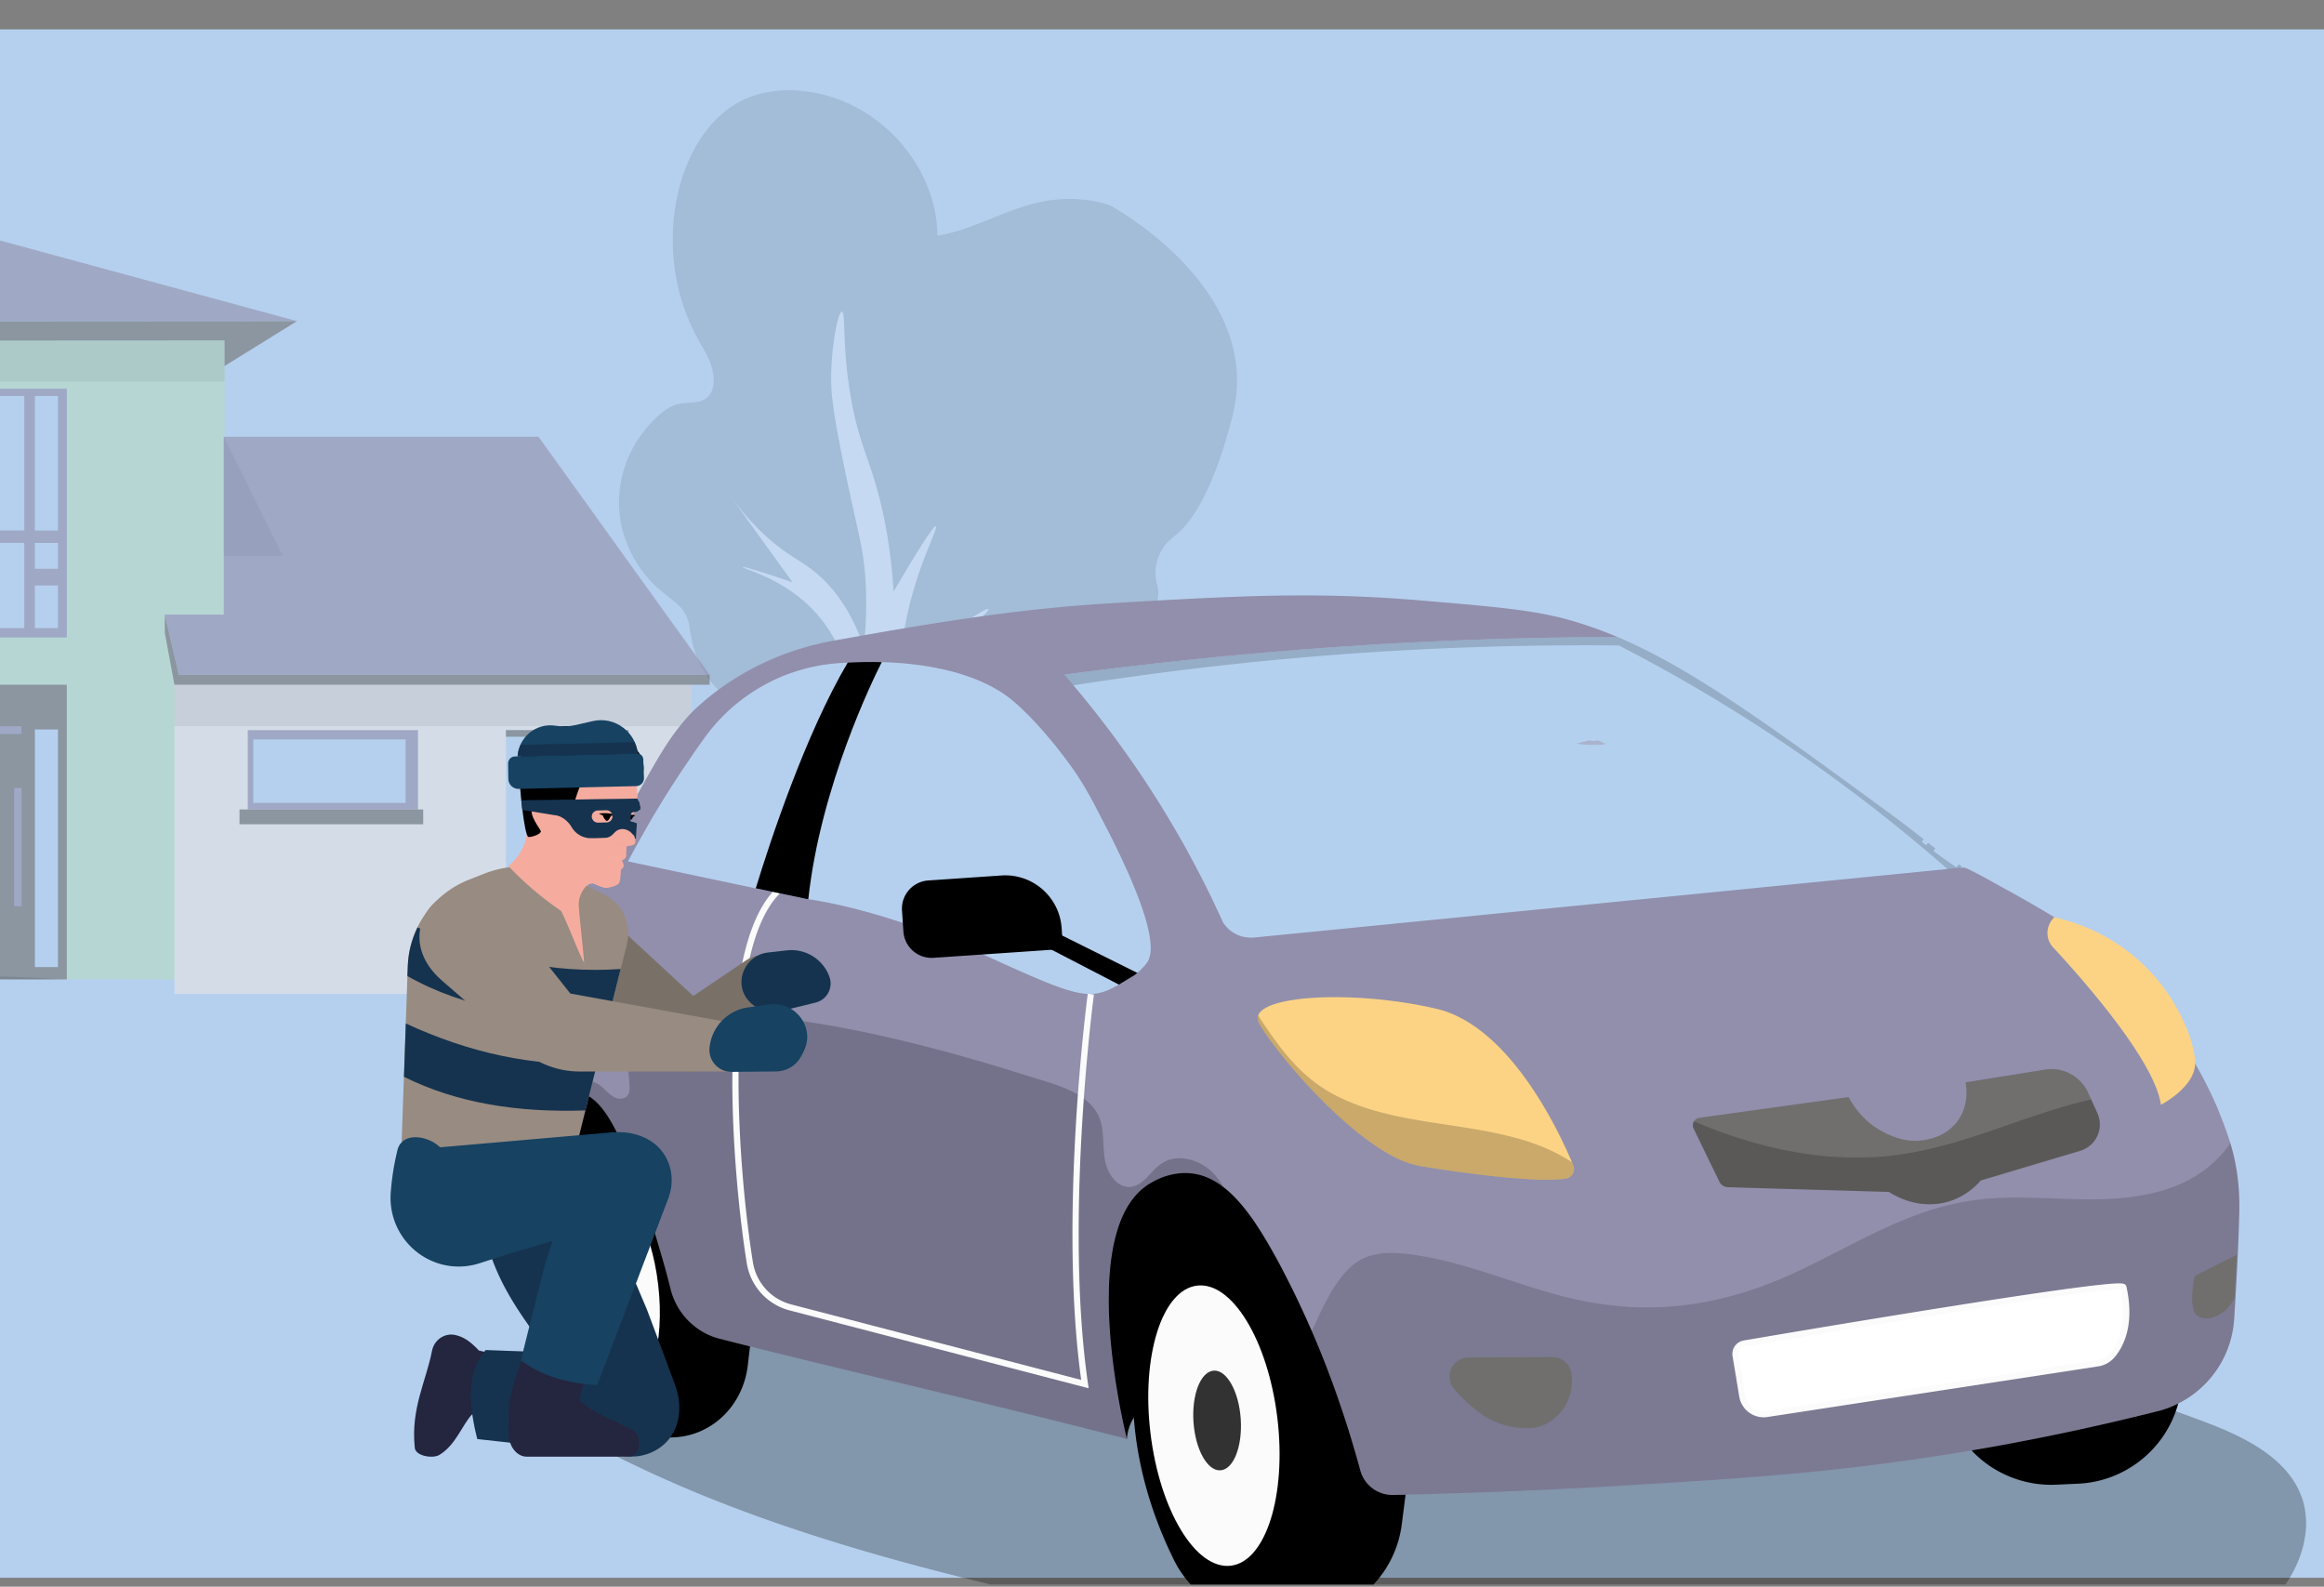 <svg width="375" height="256" viewBox="0 0 375 256" fill="none" xmlns="http://www.w3.org/2000/svg"><rect x="0" y="0" width="375" height="256" fill="#808080" stroke="none"/><g clip-path="url(#a)"><path d="M375 4.74H0v249.82h375V4.74Z" fill="#B5D0EE"/><path d="M198.93 66.9c-3.27 13.08-7.14 17.89-9.5 19.66-2.33 1.76-3.47 4.67-2.78 7.5.03.13.06.26.1.41 1.46 5.56-7.73 12.44-7.73 12.44-1.39 2.14-3.12 3.94-5.39 5.32-4.53 2.76-10.23 2.93-15.44 2.38-5.71-.6-11.29-1.9-16.63-3.87-.03.16-.11.31-.25.45-.99 1.02-2.1 1.91-3.34 2.67-5.07 3.09-11.78 3.56-17.2.97-2.62-1.25-4.85-3.17-6.51-5.44-1.78-2.45-2.57-5.12-2.96-8.02-.22-1.7-.87-2.93-2.22-4.09-1.21-1.04-2.53-1.93-3.65-3.07a19.426 19.426 0 0 1-4.68-7.65c-1.9-5.82-.62-12.31 3.29-17.16.97-1.21 2.08-2.37 3.38-3.27.69-.48 1.46-.85 2.32-1.01.89-.16 1.81-.11 2.69-.25 3.57-.57 2.99-4.79 1.9-7.03-.74-1.53-1.67-2.96-2.41-4.48-.7-1.44-1.29-2.92-1.78-4.43a33.304 33.304 0 0 1-1.58-9.74c-.08-6.11 1.44-12.75 5.2-17.84 1.81-2.44 4.16-4.48 7.11-5.64 3.12-1.22 6.57-1.39 9.88-.87 11.64 1.82 20.41 12.32 20.52 23.18 5.64-.92 10.57-4.02 16.1-5.31 3.83-.9 7.99-.83 11.7.4 0 0 24.96 13.32 19.84 33.79h.02Z" fill="#000" style="mix-blend-mode:multiply" opacity=".1"/><path d="M145.18 107.86c.23-3.41.84-8.29 2.62-13.93 1.62-5.13 3.56-8.88 3.22-9.03-.25-.12-1.66 1.73-6.84 10.54a80.05 80.05 0 0 0-1.61-12.23c-1.85-8.77-3.78-10.69-5.23-18.82-1.49-8.33-.84-14.09-1.48-14.11-.59-.03-1.59 4.78-1.73 9.79-.09 3.21.18 5.99 2.21 15.81 2.2 10.62 2.84 12.05 3.22 16.56.42 4.98.12 9.11-.2 11.86-2.41-6.95-5.91-10.61-8.72-12.68-2.04-1.5-3.85-2.26-6.8-4.9-4.01-3.57-6.14-7.04-6.17-7.02-.03.02 1.87 2.71 10.22 14.25-6.42-2.17-7.99-2.57-8.05-2.45-.1.23 5.54 1.54 10.26 5.83 4.47 4.07 5.99 8.86 6.44 10.35 1.53 5.07.82 9.19 0 13.93-.85 4.95-1.87 6.43-3.71 12.74-.98 3.37-2.26 8.35-3.25 14.62-.23.54.07 1.33.89 1.4l9.36.81c1.46.13 3.03.43 4.5.38 1.01-.03 1.68-.75 1.67-1.68 0-1.07-.78-2.04-1.24-2.98-.6-1.23-1.08-2.51-1.45-3.82-.39-1.35-.66-2.73-.8-4.11-.2-1.88-.12-3.3-.09-3.83.43-8.45-1.18-12.92 1.37-18.42.56-1.22 1.72-2.66 4.04-5.55 6.72-8.35 11.98-12.54 11.65-12.9-.23-.25-3.1 1.43-14.28 9.6l-.02-.01Z" fill="#C5D9F2"/><g opacity=".6"><path d="M47.93 51.81 0 51.84V38.8l47.93 13.01Z" fill="#918FAC"/><path d="m47.93 51.81-11.69 7.24-3.16 1.96L0 60.42v-8.58l47.93-.03Z" fill="#706F6E"/><path d="M36.24 54.92v44.45h-9.53l2.24 8.22v50.43h-.8l-17.37-.06H8.93s-.02-.01-.03 0l-8.9-.03V54.94l36.24-.02Z" fill="#B7DBC2"/><path d="M36.24 54.93H0v6.62h36.24v-6.62Z" fill="#000" style="mix-blend-mode:multiply" opacity=".1"/><path d="M10.78 62.72H0v40.13h10.78V62.72Z" fill="#918FAC"/><path d="M3.92 63.89H0v21.69h3.92V63.89Zm0 23.7H0v13.75h3.92V87.59Zm5.43.01H5.63v4.16h3.72V87.6Zm0 6.87H5.63v6.87h3.72v-6.87Zm0-30.58H5.63v21.7h3.72v-21.7Z" fill="#B5D0EE"/><path d="M10.78 110.48H0v47.54h10.78v-47.54Z" fill="#706F6E"/><path d="M9.35 117.69H5.63v38.34h3.72v-38.34Z" fill="#B5D0EE"/><path d="M3.48 127.13H2.29v19.1h1.19v-19.1Zm-.01-9.96H0v1.26h3.47v-1.26Z" fill="#918FAC"/><path d="M111.57 108.88H28.15v51.48h83.42v-51.48Z" fill="#E9E6E3"/><path d="M111.57 108.88H28.15v8.29h83.42v-8.29Z" fill="#000" style="mix-blend-mode:multiply" opacity=".1"/><path d="M36.11 70.47v28.69h-9.52l2.24 9.72h85.68L86.9 70.47H36.11Z" fill="#918FAC"/><path d="M36.11 89.68h9.52l-9.52-19.21v19.21Z" fill="#000" style="mix-blend-mode:multiply" opacity=".1"/><path d="M67.45 117.8H39.98v12.8h27.47v-12.8Z" fill="#918FAC"/><path d="M65.44 119.3H40.87v10.24h24.57V119.3Z" fill="#B5D0EE"/><path d="M68.29 130.6H38.65v2.39h29.64v-2.39Z" fill="#706F6E"/><path d="M101.42 117.8H81.64v42.55h19.78V117.8Z" fill="#B5D0EE"/><path d="M81.64 118.87h17.17v38.94H81.64v2.54h19.78V117.8H81.64v1.07ZM26.59 99.16v2.95l1.56 8.37h86.36v-1.6H28.85l-2.26-9.72Z" fill="#706F6E"/></g><path d="M9.64 158.02H0v-.47c2.82.06 5.8.18 8.81.4h.05s.03 0 .04.01c.01-.01.02 0 .03 0 .24.02.46.04.71.06Zm360.64 95.07c-.45.9-.95 1.75-1.51 2.55H159.83c-16.19-3.91-32.26-8.5-47.68-14.89-4.25-1.77-8.45-3.68-12.57-5.73H84.99c-1.19 0-2.22-.92-2.68-2.26l-5.29-.58c-.33-1.29-.62-2.65-.81-4.02-1.63 1.67-2.61 4.95-5.34 6.59-1.03.62-3.95.18-3.95-1.28-.62-6.27 1.81-10.54 2.79-15.51.32-1.74 2-2.94 3.73-2.57 1.37.3 2.43 1.03 3.78 2.45v.05h.01l.9.21c.08-.1.16-.19.24-.28 2.37.09 4.36.16 6.04.22l1.01-4.04c-2.36-3.32-4.54-6.81-6-10.84-.69.22-1.35.43-1.97.63-4.93 1.61-9.88-.43-12.5-4.26 4.31.5 8.91 1 13.77 1.49 1.89.19 3.82.38 5.78.58h.01c1.34.12 2.69.26 4.06.39h.01c.32.02.61.05.92.08.61.06 1.23.12 1.84.17 1.94.19 3.91.36 5.91.54 1.21.12 2.41.22 3.64.33h.01l.01.01c.01 0 .01-.01.01-.01l2.32.21h.02c.24.02.5.05.75.07h.01c.51.04 1.03.09 1.56.13h.01c.47.04.96.09 1.44.12 3.74.33 7.59.65 11.53.97.11.01.22.01.33.03.78.05 1.56.12 2.35.18h.01c16.14 1.3 33.75 2.58 52.5 3.86 1.7.11 3.41.23 5.14.34h.06a755 755 0 0 0 5.2.35c1.72.11 3.46.23 5.21.35 3.22.2 6.46.42 9.74.62 3.58.23 7.21.46 10.86.69l3.34.21c1.9.11 3.8.23 5.72.35 11.55.71 23.38 1.41 35.43 2.11h.01c11.12.65 22.41 1.28 33.83 1.91h.01c7.3.41 14.66.8 22.05 1.2h.01l6.78.36c7.91.43 15.87.85 23.85 1.26h.01c3.86.2 7.71.41 11.59.61 2.02.1 4.05.2 6.07.31a16.348 16.348 0 0 1-7.19 7.08c-.11.44-.25.86-.4 1.28.53.17 1.06.37 1.58.56 3.87 1.4 7.78 2.83 11.31 4.99 3.05 1.87 5.87 4.4 7.24 7.79 1.59 3.92.91 8.32-.93 12.04h.01Z" fill="#000" style="mix-blend-mode:multiply" opacity=".1"/><path d="M371.21 241.05c-1.37-3.39-4.19-5.92-7.24-7.79-3.53-2.16-7.44-3.59-11.31-4.99-.52-.19-1.05-.39-1.58-.56-.46-.17-.92-.35-1.38-.5-3.81-1.36-7.63-2.65-11.48-3.87-2.39-.77-4.78-1.52-7.19-2.24h-.01c-4.6-1.39-9.22-2.69-13.87-3.93-2.37-.63-4.76-1.24-7.14-1.84l-1.62-.4c-2.17-.54-4.35-1.06-6.53-1.57h-.02c-7.1-1.66-14.23-3.17-21.39-4.57-5.22-1.02-10.47-1.98-15.71-2.89-5.62-.96-11.24-1.88-16.88-2.74-15.16-2.34-30.39-4.48-45.65-6.3-5.73-.68-11.46-1.32-17.2-1.9-1.02-.11-2.04-.21-3.08-.31l-2.98-.3c-1.78-.18-3.56-.35-5.34-.5-6.92-.61-13.85-1.03-20.75-.87-8.99.21-17.81 1.88-25.77 6.17a53.9 53.9 0 0 0-6.19 3.93c-.68.5-1.35 1.02-2 1.56a36.208 36.208 0 0 0-2 1.72 51.642 51.642 0 0 0-6.08 6.47 49.668 49.668 0 0 0-3.8 5.45 51.724 51.724 0 0 0-3.8 7.59c0 .03.01.05 0 .06-.61 1.5-1.14 3-1.59 4.56-.08.25-.14.48-.21.72-.32 1.19-.6 2.37-.83 3.57v.03c-.02.07-.03.14-.05.21v.05s0 .07.02.09c-.1-.05-.19-.09-.29-.14-.24-.11-.47-.23-.7-.34h-.01l-.02-.01c-.25-.11-.47-.23-.72-.36-.16-.09-.25.16-.12.26h.01l.01.02c.29.14.58.29.87.43 4.12 2.05 8.32 3.96 12.57 5.73 15.42 6.39 31.49 10.98 47.68 14.89h208.94c.56-.8 1.06-1.65 1.51-2.55 1.84-3.72 2.52-8.12.93-12.04h-.01Z" fill="#000" style="mix-blend-mode:multiply" opacity=".2"/><path d="M222.43 229.39s-39.07-13.3-40.61 2.77l-36.16-19.39-56.57-12.6s-1.66-4.34-2.22-9.25c-.56-4.91 4-24.72 4-24.72l35.09 4.99 145 9.18-6.99 28.69-41.54 20.34v-.01Z" fill="#000"/><path d="m227.26 237.6-.46 3.57-.61 4.77c-.48 3.75-2.13 7.11-4.56 9.71h-29.49a17.156 17.156 0 0 1-2.75-4.04c-3.08-6.25-5.76-14.01-6.44-22.91-.15-1.96-.2-3.99-.14-6.06.12-3.87.28-8.77 1.33-13.27 1.14-4.86 3.32-9.26 7.65-11.39 3.06-1.5 6.79-1.68 10.72-.68 4.71 1.22 9.69 4.14 14.09 8.56.31.31.61.62.91.94.52 1.63 1.02 3.22 1.52 4.79 1.83 5.77 3.55 11.21 5.33 16.85.95 2.96 1.9 5.99 2.9 9.15v.01Zm125.76-21.87-.42 3.31-.65 5.03c-.1.81-.26 1.6-.47 2.36-.11.44-.25.86-.4 1.28-2.34 6.6-8.49 11.33-15.73 11.67-1.17.05-2.34.11-3.51.16-5.24.25-10.24-1.83-13.71-5.53h-.01a17.594 17.594 0 0 1-2.96-4.27 68.7 68.7 0 0 1-2.54-5.82c-.86-2.23-1.63-4.61-2.26-7.11-.12-.49-.24-.98-.35-1.48a62.03 62.03 0 0 1-.64-3.19c-.6-3.58-.91-7.38-.78-11.36.05-1.41.09-2.96.19-4.58.04-.71.09-1.44.16-2.17.24-2.83.67-5.76 1.49-8.45.18-.6.38-1.18.61-1.75 1.26-3.24 3.22-5.99 6.27-7.57.08-.06.16-.1.25-.14 4.69-2.31 10.99-1.5 17.1 1.95 1.39.78 2.77 1.7 4.12 2.75h.01a39.88 39.88 0 0 1 4.48 4.12c.86 2.71 1.69 5.33 2.5 7.89 2.42 7.63 4.7 14.84 7.25 22.9Z" fill="#000"/><path d="M198.602 252.616c5.653-.682 9.017-11.351 7.513-23.83-1.503-12.48-7.305-22.045-12.958-21.364-5.653.681-9.017 11.35-7.514 23.83 1.504 12.48 7.306 22.045 12.959 21.364Z" fill="#FBFBFB"/><path opacity=".8" d="M196.941 237.223c2.105-.143 3.565-3.86 3.263-8.301-.303-4.441-2.255-7.925-4.36-7.782-2.104.144-3.565 3.86-3.263 8.302.303 4.441 2.255 7.925 4.36 7.781Z" fill="#000"/><path d="m121.4 213.99-.74 6.33c-.75 6.42-5.75 11.3-11.86 11.58-.84.04-1.68.08-2.51.11-5.03.23-9.75-2.7-11.99-7.49-2.71-5.81-5.02-13.32-4.8-22.01.16-6.12.4-15.61 6.36-18.7 5-2.59 12.55.08 18.46 6.77 2.48 8.18 4.61 15.22 7.08 23.4v.01Z" fill="#000"/><path d="M100.86 225.328c4.054-.471 6.449-8.537 5.349-18.017-1.1-9.48-5.279-16.783-9.333-16.313-4.054.471-6.449 8.537-5.349 18.017 1.1 9.48 5.279 16.783 9.333 16.313Z" fill="#FBFBFB"/><path opacity=".8" d="M99.66 213.615c1.505-.102 2.538-2.919 2.308-6.291-.23-3.372-1.636-6.023-3.14-5.92-1.504.102-2.537 2.919-2.307 6.291.23 3.372 1.635 6.023 3.14 5.92Z" fill="#000"/><path d="m101.32 138.98 20.63 4.35c2.72.57 5.44 1.15 8.17 1.72 0 0 .11.01.31.04 1.96.26 13.05 1.99 28.7 9.13 17.29 7.89 16.98 7.35 23.89 3.14.29-.18 1.41-1.13 2.02-1.98.77-1.06 2.46-4.39-6.56-21.94-2.13-4.14-3.22-6.26-5.04-8.93 0 0-4.69-6.91-9.91-11.37-4.52-3.85-12.07-6.05-21.24-6.3-1.77-.05-3.61-.03-5.49.07-.53.03-1.07.06-1.61.1-8.57.64-16.45 5.03-21.47 12a172.558 172.558 0 0 0-12.4 19.97Zm70.4-30.12A163.537 163.537 0 0 1 185 126.38c5.29 8.05 9.29 15.7 12.34 22.45.26.4.92 1.33 2.17 1.93.88.42 1.87.61 2.87.51l60.04-5.97 43.1-4.29 5.65-.56c1.78-.18 3.55-.35 5.33-.53-1.12-.75-2.72-1.87-4.59-3.31-1.03-.8-1.5-1.19-2.71-2.13-.99-.78-2.37-1.83-4.69-3.52-19.06-13.95-30.77-22.44-41.91-27.46-.55-.25-1.09-.49-1.64-.72-11.42.03-23.33.35-35.68 1.03a683.835 683.835 0 0 0-53.56 5.06v-.01Z" fill="#B5D0EE" stroke="#B5D0EE" stroke-miterlimit="10"/><path d="M171.72 108.86c.15.63.29 1.26.44 1.88 12.2-1.94 25.27-3.59 39.15-4.76 17.84-1.5 34.54-1.99 49.91-1.84a263.283 263.283 0 0 1 53.96 36.9c.44-.38.95-.85 1.39-1.23-.16-.11-2.1-1.34-3.07-2.03-.15-.11-.38-.27-.66-.48-.37-.27-.67-.5-.93-.7-1.79-1.36-2.46-2.05-7.39-5.66-19.06-13.95-30.77-22.44-41.91-27.46-.55-.25-1.09-.49-1.64-.72-11.42.03-23.33.35-35.68 1.03a683.835 683.835 0 0 0-53.56 5.06l-.01.01Z" fill="#000" style="mix-blend-mode:multiply" opacity=".2"/><path d="M171.72 108.86c4.26 4.9 8.81 10.72 13.28 17.52 5.28 8.05 9.29 15.7 12.34 22.45a5.38 5.38 0 0 0 5.05 2.44l114.12-11.35-.51-.37c-2.06-1.43-3.2-2.26-4.08-2.93-1.79-1.36-2.46-2.05-7.39-5.66-19.06-13.94-30.77-22.44-41.91-27.46-.55-.25-1.09-.49-1.64-.72-11.42.03-23.32.35-35.68 1.03a683.835 683.835 0 0 0-53.56 5.06l-.02-.01Z" fill="#A9D0EE" style="mix-blend-mode:screen" opacity=".16"/><path d="m168.98 149.74 17.85 8.88-3.73 1.56-17.86-9.25 3.74-1.19Z" fill="#000"/><path d="M130.25 145.05h.04-.04Zm229.63 39.38c-.62-2.04-1.34-3.82-2-5.5a68.648 68.648 0 0 0-3.67-7.33c-6.44-11.12-14.94-18.39-21.6-22.91-.37-.24-.76-.47-1.14-.71l-.02-.01c-2.43-1.48-5-2.97-7.7-4.44-2.66-1.45-3.67-2.09-6.19-3.32 0 0-.29-.15-.72-.25l-.48.05-2.11.2h-.01l-50.95 5.04h-.01l-.36.03-1.76.18h-.02l-.24.02-1.38.14-2.32.23h-.01l-.56.05-.37.04-.16.02-2.7.26-2.25.22h-.01l-.28.03-8.7.86h-.01l-4.54.45h-.04l-.01.01-5.76.57-.89.08-3.51.35-1.44.14h-.09l-1.39.15-13.57 1.34-.36.04-1.49.14-3.36.33-2.9.29-.41.04s-.07.01-.11.01c-.04 0-.07 0-.12.01h-.18c-.11 0-.23 0-.33-.01-.09 0-.18-.01-.26-.02a3.55 3.55 0 0 1-.47-.06h-.09s-.02 0-.04-.01c-.03-.01-.07-.01-.1-.02-.01 0-.03-.01-.04-.01-.01 0-.01-.01-.01-.01-.02 0-.04 0-.05-.01h-.02s-.06-.01-.08-.02c-.07-.02-.15-.04-.21-.06-.07-.02-.13-.04-.21-.07-.01 0-.03-.01-.04-.01-.08-.03-.15-.07-.24-.1s-.18-.07-.27-.12c-.63-.3-1.11-.68-1.46-1.04a2.84 2.84 0 0 1-.24-.26h-.01s-.02-.03-.03-.04c-.08-.1-.15-.19-.21-.27l-.05-.05c-.01-.01-.01-.03-.03-.05a.138.138 0 0 1-.03-.04s-.03-.05-.05-.07a.219.219 0 0 0-.03-.05l-.03-.06c-.02-.05-.05-.11-.07-.16-.09-.2-.18-.39-.27-.58l-.24-.54h-.01s-.01-.03-.02-.04c-.39-.85-.8-1.71-1.21-2.57-.42-.89-.87-1.78-1.33-2.69-.19-.38-.38-.76-.59-1.14-.04-.08-.07-.16-.11-.23h-.01c-.23-.46-.47-.92-.72-1.39-.25-.46-.5-.93-.75-1.4h-.01s-.03-.07-.05-.1c-.27-.5-.55-1.01-.83-1.52-.23-.41-.46-.82-.7-1.23-.27-.48-.55-.96-.83-1.44h-.01c-.13-.24-.28-.49-.42-.73-.14-.25-.29-.49-.43-.73h-.01c-.28-.49-.58-.98-.88-1.48-.13-.2-.25-.41-.38-.61-.06-.11-.13-.22-.2-.33-.73-1.17-1.48-2.35-2.26-3.54-.23-.35-.46-.7-.68-1.04-.05-.07-.1-.14-.16-.22l-.42-.63c-.14-.2-.28-.41-.42-.61l-.38-.56c-.15-.22-.3-.44-.46-.66-.08-.11-.15-.22-.23-.32a.36.36 0 0 0-.07-.1c-.07-.1-.14-.19-.2-.29h-.01c-.13-.19-.25-.38-.38-.56a4.85 4.85 0 0 1-.2-.28c-.04-.04-.07-.09-.1-.13-.04-.05-.08-.1-.12-.16-.06-.09-.12-.17-.18-.26-.06-.08-.12-.17-.18-.25-.01 0-.01-.01-.01-.01-.18-.25-.36-.49-.54-.74a.21.21 0 0 0-.04-.06c-.04-.06-.09-.12-.13-.18-.05-.07-.09-.12-.13-.18-.14-.19-.28-.38-.42-.56-.14-.19-.28-.38-.42-.56-.06-.07-.11-.15-.17-.22-.27-.37-.53-.72-.8-1.06-.02-.03-.05-.06-.07-.09-.05-.07-.1-.14-.16-.21-.06-.07-.11-.14-.16-.21-.14-.19-.29-.37-.43-.55-.02-.02-.03-.04-.04-.06-.23-.29-.45-.58-.68-.86l-.46-.58c-.23-.28-.45-.56-.67-.83-.03-.04-.05-.07-.08-.1-.14-.18-.29-.36-.43-.54-.06-.06-.11-.12-.16-.19l-.24-.3-.16-.19c-.06-.07-.11-.14-.16-.2-.04-.04-.07-.08-.1-.11-.07-.09-.15-.18-.22-.26-.18-.22-.37-.44-.55-.66l-.18-.21h-.01c-.06-.09-.12-.16-.19-.24l-.02-.02-.06-.06c-.03-.03-.06-.07-.09-.11 0-.01-.01-.01-.01-.02-.03-.04-.06-.07-.09-.11-.07-.08-.13-.16-.2-.24l-.81-.93c1.22-.16 2.45-.33 3.68-.48.88-.12 1.76-.22 2.64-.34.06 0 .13-.01.19-.02h.01c.13-.02.26-.03.38-.05.11-.01.22-.03.33-.04.76-.09 1.51-.18 2.28-.28h.01c.2-.02.4-.05.6-.07l2.34-.27 1.3-.15 1.31-.15c.31-.04.62-.07.93-.1.82-.1 1.65-.18 2.49-.27l.55-.06c.09-.01.17-.02.24-.03.64-.06 1.26-.13 1.89-.19.31-.03.63-.07.95-.1.15-.02.31-.03.47-.04.15-.02.31-.04.47-.05.86-.09 1.72-.18 2.59-.26l2.61-.24c.34-.04.68-.07 1.03-.09 1.12-.11 2.25-.21 3.39-.31.27-.02.55-.05.83-.07l2.58-.21h.01c1.15-.09 2.28-.19 3.43-.27h.01c2.31-.18 4.62-.34 6.96-.49a524.932 524.932 0 0 1 11.67-.66c1.53-.07 3.06-.15 4.57-.21 1.52-.06 3.03-.12 4.53-.17 1.58-.06 3.16-.11 4.73-.15.66-.02 1.32-.04 1.97-.05.65-.02 1.29-.04 1.94-.05.17-.01.34-.01.51-.01 1.4-.03 2.78-.05 4.16-.07.94-.03 1.88-.03 2.82-.04h.16c.64 0 1.28-.02 1.92-.02 1.25-.01 2.5-.02 3.76-.02a67.196 67.196 0 0 0-7.27-2.6c-5.93-1.73-12.1-2.25-24.44-3.29-15.05-1.27-26.31-.89-42.47.01-2.38.14-4.87.28-7.5.44-.11.01-.22.02-.33.02-7.04.42-13.82 1.16-20.38 2.06h-.01c-.6.09-1.19.17-1.78.26-3.68.53-7.27 1.09-10.81 1.69-2.17.36-4.32.73-6.44 1.11h-.01l-.8.15h-.01c-1.33.23-2.66.47-3.97.7h-.01c-.08.02-.15.03-.23.05-6.74 1.2-13.12 3.9-18.61 7.94-.82.6-1.63 1.24-2.41 1.91-.69.6-1.33 1.18-1.91 1.77-.34.34-.65.69-.95 1.04-.33.39-.64.76-.94 1.14-1.84 2.3-3.29 4.61-6.82 10.99v.02c-.12.23-.25.44-.38.68-.32.57-.64 1.16-.99 1.79 0 0 0 .01-.01.01-.02.03-.03.06-.05.09 0 0 0 .01-.01.02-.43.78-.88 1.6-1.37 2.48v.02c-.12.22-.24.45-.37.68-.27.51-.56 1.03-.86 1.59 0 .01-.01.01-.01.02-.44.78-.87 1.6-1.35 2.46-.02.03-.03.06-.05.09-.03.06-.06.11-.09.16-.42.76-.84 1.56-1.3 2.38-.32.6-.66 1.21-1 1.85-.01 0-.01.01-.01.01l-.03.06c-.04.07-.07.13-.11.2v.02l-.05.1c-.45.82-.91 1.67-1.39 2.55 0 0 0 .01-.01.01-.16.29-.31.57-.46.85-.2.37-.49.88-.8 1.53h-.01c-.18.4-.39.83-.6 1.31-.33.75-.68 1.61-1 2.57-.51 1.53-.88 3.01-1.14 4.39-.04.25-.09.48-.13.72-.05.34-.1.67-.14.99-.01.07-.02.14-.02.2-.12.82-.18 1.61-.22 2.34-.06.99-.07 1.87-.05 2.66-.07.24-.14.53-.23.83-.25.96-.54 2.17-.84 3.57-.21 1.02-.48 2.33-.74 3.89-.1.6-.19 1.23-.28 1.9-.24 1.72-.44 3.69-.53 5.84-.07 1.49-.08 3.08-.03 4.75.05 1.21.13 2.46.26 3.75.04.42.09.84.14 1.28.07.58.15 1.2.26 1.87 0 .03.01.07.01.11v.11c.06.4.14.83.21 1.26.4 2.27 1.01 4.9 1.94 7.79l.03.09c0 .02.02.04.02.06.01.01.01.02.02.04-.19-.92-.87-4.37-1.27-8.36-.14-1.46-.25-2.98-.27-4.48-.03-1.26 0-2.48.1-3.65.15-1.71.46-3.26 1-4.5.47-1.1 1.12-1.93 1.99-2.4 1.14-.61 2.34-.55 2.34-.55.73.04 1.41.28 2.05.67 0 .01.01.01.01.01 1.8 1.09 3.26 3.38 4.46 5.78l.09.18c.45.91.85 1.83 1.23 2.71.01.01.01.02.01.04h.01c1.49 3.5 2.83 7.17 4.01 10.8.29.88.57 1.76.83 2.64.48 1.55.93 3.1 1.36 4.6.05.19.1.37.16.56.37 1.33.71 2.64 1.03 3.91.47 1.79 1.36 3.41 2.59 4.72 1.4 1.52 3.24 2.65 5.33 3.17 1.63.41 3.24.83 4.87 1.23h.01c19.34 4.83 38.52 9.21 57.93 14.19.94.24 1.87.48 2.82.72h.01s.02.01.03.01c-.19-.73-2.42-9.8-2.86-19.4-.06-1.24-.09-2.48-.06-3.73 0-.77.02-1.55.06-2.31.24-4.58 1.09-8.9 2.98-12.06.9-1.5 2.03-2.73 3.44-3.62.57-.35 3.17-1.99 6.51-1.75 2 .14 3.81.93 5.52 2.25 1.68 1.29 3.25 3.1 4.81 5.33.1.14.2.29.3.44 1.36 2.02 2.71 4.35 4.09 6.94 1.05 2 2.2 4.26 3.37 6.79.56 1.2 1.13 2.46 1.7 3.77 1.64 3.78 3.31 8.06 4.9 12.84 1.01 2.99 1.98 6.18 2.9 9.57.64 2.4 2.84 4.04 5.32 3.99.65-.01 1.32-.03 2-.04 9.77-.24 22.08-.68 36.27-1.54 14.84-.91 26.71-1.63 40.81-3.47 4.26-.56 9.03-1.25 14.25-2.14h.01c8.79-1.49 18.88-3.52 30.02-6.33.53-.13 1.04-.29 1.55-.47.62-.22 1.21-.48 1.78-.78 3.11-1.55 5.61-4.05 7.19-7.08a16.28 16.28 0 0 0 1.82-6.54c.07-1.09.14-2.21.21-3.37.13-2.27.26-4.65.37-7.01.11-2.37.19-4.71.25-6.91.1-4.56-.55-8.1-1.44-11.09h-.02Zm-254.99-51.87c.03-.06.06-.11.09-.16.33-.56.66-1.11 1-1.67.07-.13.15-.25.23-.38.35-.58.71-1.17 1.07-1.76.09-.14.18-.29.27-.43.01-.02.03-.04.04-.06.35-.55.69-1.1 1.06-1.66.23-.36.47-.72.7-1.09l.73-1.09c.24-.36.49-.73.74-1.1.25-.36.49-.73.75-1.1.19-.29.38-.57.58-.86.52-.74 1.04-1.48 1.56-2.19.21-.29.42-.57.64-.85.03-.04.06-.08.09-.11.11-.15.23-.3.34-.44.02-.02.03-.04.05-.06.03-.04.07-.08.1-.12.04-.05.08-.09.13-.14.21-.25.42-.5.64-.74.01-.02.02-.02.02-.03.24-.26.46-.5.7-.74.13-.14.27-.28.4-.41l.07-.07.05-.05s.05-.05.09-.08c.25-.25.51-.49.77-.73l.02-.02h.01c.05-.05.08-.08.13-.12h.01c.1-.1.2-.19.3-.27.14-.13.29-.26.44-.37h.01c.13-.12.26-.24.4-.34.13-.11.26-.21.4-.31.02-.02.05-.04.07-.06.3-.23.6-.45.91-.67.03-.02.05-.04.08-.05.09-.06.17-.13.26-.18.12-.09.24-.17.35-.24.13-.09.25-.17.38-.24.05-.04.1-.07.15-.1l.18-.12c.24-.15.48-.3.72-.44.08-.05.16-.09.24-.13.04-.02.08-.05.13-.07l.36-.21c.31-.16.61-.33.93-.48.31-.16.62-.32.94-.46.06-.02.12-.05.18-.08a27.153 27.153 0 0 1 1.03-.44c.32-.13.65-.25.98-.37.02 0 .02-.01.03-.01.36-.13.71-.25 1.07-.36.36-.12.71-.22 1.08-.32.42-.12.84-.23 1.26-.32.24-.06.5-.11.75-.16.06-.02.11-.03.17-.04h.02c.33-.07.67-.12 1-.18l.45-.06c.2-.03.4-.06.6-.08.12-.02.23-.03.34-.04.07-.01.13-.02.2-.02.27-.03.54-.06.8-.08.37-.02.74-.05 1.11-.07.17 0 .33-.02.5-.03a67.583 67.583 0 0 1 7.19 0c.42.02.84.05 1.26.08.34.02.66.05 1 .09h.01c.32.03.63.06.93.1l.22.03s.07.01.1.01c.44.05.87.11 1.3.17h.05c.09.02.17.03.26.04l.78.12c.06.01.11.03.16.03.03.01.04.01.06.01.04.01.06.01.1.02.03 0 .07.01.1.02s.07.02.1.02c.11.02.21.04.3.05.21.04.41.08.62.13l.61.12c.41.09.81.19 1.21.29.08.02.15.03.23.05.4.1.78.21 1.17.32.29.09.6.18.89.28.25.08.5.16.74.25.36.12.71.25 1.05.38.06.02.11.05.17.07.01 0 .02.01.03.01.27.11.53.22.79.33.17.07.34.15.51.23l.06.03c.07.03.15.06.22.09.09.05.19.09.28.14l.06.03c.19.09.37.18.54.28.15.07.29.15.43.23.01 0 .01.01.02.01l.42.24c.14.08.28.16.42.25.19.11.38.23.56.35.18.12.36.25.54.38.18.12.35.25.52.37l.05.05c.02.01.04.03.06.04.15.12.3.22.43.35.02.01.03.02.05.04.04.03.09.07.13.11a2 2 0 0 1 .22.19c.08.07.16.13.23.2.34.29.67.6 1 .92.11.1.21.2.31.3h.01c.05.06.11.11.16.16l.67.66c.04.05.08.09.13.14l.13.13c.18.2.36.38.54.57.26.28.52.56.77.85.73.8 1.41 1.6 2.03 2.35.07.09.14.17.2.25l.04.04s.06.06.09.1l.36.45c.35.45.68.87.98 1.26.2.25.38.5.55.72.03.05.07.09.1.12l.15.21c.02.03.04.06.06.08.13.18.26.35.37.51.13.18.25.34.35.48.05.07.09.14.14.2.09.12.16.22.21.3.05.07.09.12.11.15.01 0 .01.02.01.02 1.02 1.51 1.81 2.84 2.69 4.45.2.36.4.73.6 1.12l.87 1.68c.27.53.56 1.09.87 1.69.09.16.17.31.24.46l.24.45c.02.05.04.1.07.14.17.35.34.69.51 1.02.29.6.58 1.19.85 1.75.34.69.65 1.36.94 2 .14.29.27.57.39.85 0 .01.01.01.01.02.07.15.14.29.2.44l.01.02c.17.39.34.77.5 1.14.09.22.18.43.27.64.01.03.02.07.04.1.01.03.03.06.04.1.06.14.11.27.17.4.14.34.26.65.39.96.04.13.09.25.14.38.13.32.25.64.37.95.08.24.17.47.25.7.06.18.12.35.18.52.07.2.14.39.19.57.01.04.03.09.04.13.06.18.11.35.17.51.1.32.19.63.27.92.05.16.09.32.13.48.04.16.08.31.11.45.05.2.09.39.13.57.02.1.04.18.06.26.01.08.03.16.04.23.01.03.01.05.02.08v.02c.03.15.06.29.08.43.01.06.02.13.03.18.02.13.03.25.05.37v.05c.15 1.26.07 2.09-.09 2.66-.02.08-.05.15-.07.21-.06.19-.14.35-.21.48-.07.12-.14.22-.2.3-.07.11-.16.21-.25.32-.08.11-.18.22-.28.32-.1.1-.2.21-.3.31-.03.04-.07.08-.1.11-.06.06-.12.11-.17.16-.05.05-.11.1-.16.14-.09.08-.17.16-.25.22-.02.02-.04.04-.06.05l-.05.05c-.18.15-.32.25-.39.3-.94.56-1.75 1.07-2.48 1.49-.06.03-.12.07-.17.1h-.01c-.22.13-.43.24-.64.35-.04.02-.07.04-.11.06-.23.11-.45.22-.66.32-.06.03-.13.05-.19.08-.25.1-.49.19-.73.27-.07.02-.13.05-.2.06a8.398 8.398 0 0 1-1.23.25h-.1c-.15.02-.3.03-.45.03-.05 0-.1 0-.16.01-.1 0-.2 0-.3-.01h-.01s-.07-.01-.11-.01l-.46-.03c-.01 0-.03-.01-.05-.01-.17-.02-.35-.04-.53-.07-.02-.01-.04-.01-.05-.01-.17-.03-.34-.06-.52-.1-.1-.02-.2-.04-.3-.07-.1-.02-.2-.05-.3-.07-.33-.09-.68-.18-1.05-.29-.13-.04-.27-.09-.84-.27-.14-.05-.29-.11-.44-.16-.15-.05-.3-.11-.46-.16 0 0 0-.01-.01-.01-.32-.11-.64-.23-.98-.37-.17-.06-.34-.13-.52-.2-.36-.15-.72-.3-1.1-.45l-.63-.27-.57-.24c-.41-.17-.84-.36-1.29-.56-.22-.1-.45-.2-.68-.3-.47-.2-.95-.42-1.45-.64-.25-.12-.51-.23-.77-.35-.52-.23-1.06-.47-1.61-.73-.56-.25-1.14-.52-1.74-.79-.17-.07-.34-.15-.51-.22-.5-.23-.98-.44-1.46-.66-.34-.15-.68-.3-1.01-.44-.33-.15-.66-.29-.99-.42-.37-.15-.75-.31-1.11-.46-.12-.05-.22-.1-.34-.14l-.21-.09c-.45-.18-.9-.36-1.34-.53-.44-.17-.88-.34-1.31-.5-.54-.21-1.07-.41-1.59-.6-.16-.06-.33-.12-.49-.18-.15-.05-.29-.1-.44-.15-.2-.08-.4-.15-.61-.22-.1-.04-.2-.08-.3-.11-.1-.03-.2-.07-.3-.1-.2-.07-.4-.14-.59-.21-.19-.07-.39-.14-.58-.2-.04-.01-.09-.03-.13-.04-.04-.01-.08-.03-.12-.04-.69-.23-1.35-.44-1.99-.64-.19-.06-.37-.11-.54-.17-.18-.06-.35-.11-.53-.17-.13-.04-.27-.07-.4-.12-.06-.02-.11-.03-.17-.05-.03-.01-.05-.01-.08-.02-.13-.04-.26-.08-.38-.11-.34-.1-.67-.2-1-.29-.32-.09-.64-.18-.95-.27-.15-.04-.3-.07-.44-.11-.14-.04-.28-.07-.42-.11-.37-.1-.72-.19-1.07-.28-.34-.09-.68-.16-1-.24-.16-.04-.32-.08-.47-.12-.25-.05-.5-.11-.74-.17-.03 0-.05-.01-.08-.02s-.06-.01-.09-.02h-.03c-.17-.04-.34-.08-.5-.11-.11-.02-.22-.05-.33-.07-.11-.02-.22-.05-.32-.07h-.01c-.23-.05-.45-.1-.66-.14-.21-.04-.41-.08-.6-.11-.15-.02-.29-.05-.42-.07-.17-.04-.32-.07-.46-.09-.12-.02-.23-.04-.33-.06-.12-.02-.21-.03-.31-.05-.17-.02-.32-.05-.45-.07-.2-.03-.35-.05-.48-.07-.05-.01-.1-.01-.14-.02h-.05c-.09-.01-.13-.01-.13-.01l-4.84-1.02h-.01c-1.1-.24-2.21-.47-3.31-.7l-10.38-2.19c-3.38-.71-6.76-1.43-10.15-2.14h-.01s-.06 0-.09-.02l.09-.18s0-.01.01-.01c.34-.64.67-1.27 1.03-1.91.19-.35.39-.7.59-1.06.39-.71.8-1.43 1.22-2.16.2-.36.41-.72.63-1.09l-.01-.01Zm25.36 12.49h.04-.04Z" fill="#918FAC"/><path d="M359.88 184.43c-.52.79-1.12 1.54-1.78 2.23-3.34 3.54-7.7 5.33-12.33 6.17h-.01c-3.33.61-6.79.72-10.1.66-4.42-.07-8.84-.41-13.26-.2-4.04.18-7.97.95-11.8 2.25-.61.21-1.22.43-1.82.66h-.01c-6.75 2.56-12.99 6.31-19.54 9.32-2.87 1.31-5.8 2.41-8.78 3.27-5.25 1.53-10.67 2.3-16.23 2.13-1.19-.04-2.38-.12-3.56-.25h-.02c-3.08-.3-6.14-.89-9.14-1.7-3.98-1.06-7.87-2.44-11.81-3.68-3.76-1.19-7.6-2.27-11.52-2.83-3.71-.52-7.6-.67-10.45 2.16-.4.39-.78.81-1.13 1.25-1.3 1.6-2.35 3.48-3.28 5.37-.41.84-.79 1.68-1.16 2.49-.17.35-.32.71-.48 1.07 1.64 3.78 3.31 8.06 4.9 12.84 1.01 2.99 1.98 6.18 2.9 9.57.64 2.4 2.84 4.04 5.32 3.99.65-.01 1.32-.03 2-.04 9.77-.24 22.08-.68 36.27-1.54 14.84-.91 26.71-1.63 40.81-3.47 4.26-.56 9.03-1.25 14.25-2.14h.01c8.79-1.49 18.88-3.52 30.02-6.33.53-.13 1.04-.29 1.55-.47.62-.22 1.21-.48 1.78-.78 3.11-1.55 5.61-4.05 7.19-7.08a16.28 16.28 0 0 0 1.82-6.54c.07-1.09.14-2.21.21-3.37.13-2.27.26-4.65.37-7.01.11-2.37.19-4.71.25-6.91.1-4.56-.55-8.1-1.44-11.09Z" fill="#000" style="mix-blend-mode:multiply" opacity=".15"/><path d="M195.11 188.67c-1.82-1.46-4.41-2.3-6.67-1.46-1.19.44-2.05 1.34-2.89 2.25-.96 1.01-2.07 2.15-3.57 2.04-1.38-.1-2.43-1.22-3.03-2.39-.04-.07-.07-.13-.1-.19-.67-1.4-.72-2.92-.8-4.44-.07-1.58-.16-3.2-.88-4.63-.57-1.11-1.43-2.01-2.44-2.72-.11-.08-.21-.15-.33-.22-2.32-1.53-5.14-2.25-7.77-3.08-.1-.04-.19-.06-.29-.09h-.02c-6.63-2.11-13.31-4.05-20.06-5.68-5.52-1.34-11.08-2.47-16.69-3.31h-.02c-1.27-.2-2.56-.38-3.84-.54-.71-.1-1.42-.18-2.13-.25h-.01c-1.48-.18-2.97-.32-4.47-.44-.34-.03-.68-.06-1.02-.07-.99-.08-2-.15-2.99-.2-1.76-.08-3.51-.15-5.26-.15-.68 0-1.34.01-2.02.07h-.01c-.71.06-1.4.16-2.09.35-2.09.57-3.54 1.97-4.15 3.9-.02.09-.05.18-.07.28-.08.29-.15.59-.18.91-.17 1.35-.05 2.7.07 4.04.01.07.01.14.02.21.06.67.12 1.31.16 1.97.04.83.13 1.92-.78 2.3-1.67.69-2.9-1.26-4.04-2.07-.36-.26-.73-.43-1.12-.55h-.01c-.81-.25-1.68-.25-2.54-.16-1.32.13-2.69.5-4 .21-.17-.03-.34-.08-.51-.13-.66-.24-1.37-.66-1.82-1.23-.24 1.72-.44 3.69-.53 5.84-.07 1.49-.08 3.08-.03 4.75.05 1.21.13 2.46.26 3.75.04.42.09.84.14 1.28.07.58.15 1.2.26 1.87 0 .03.01.07.01.11v.11c.06.4.14.83.21 1.26a58.738 58.738 0 0 0 1.97 7.88c0 .02.02.04.02.06.01.01.01.02.02.04-.19-.92-.87-4.37-1.27-8.36-.14-1.46-.25-2.98-.27-4.48-.03-1.26 0-2.48.1-3.65.15-1.71.46-3.26 1-4.5.47-1.1 1.12-1.93 1.99-2.4 1.14-.61 2.34-.55 2.34-.55.73.04 1.41.28 2.05.67 0 .01.01.01.01.01 1.8 1.09 3.26 3.38 4.46 5.78l.09.18c.45.91.85 1.83 1.23 2.71.01.01.01.02.01.04h.01c1.49 3.5 2.83 7.17 4.01 10.8.29.88.57 1.76.83 2.64.48 1.55.93 3.1 1.36 4.6.05.19.1.37.16.56.37 1.33.71 2.64 1.03 3.91.47 1.79 1.36 3.41 2.59 4.72 1.4 1.52 3.24 2.65 5.33 3.17 1.63.41 3.24.83 4.87 1.23h.01c19.34 4.83 38.52 9.21 57.93 14.19.94.24 1.87.48 2.82.72h.01s.02.01.03.01c-.19-.73-2.42-9.8-2.86-19.4-.06-1.24-.09-2.48-.06-3.73 0-.77.02-1.55.06-2.31.24-4.58 1.09-8.9 2.98-12.06.9-1.5 2.03-2.73 3.44-3.62.57-.35 3.17-1.99 6.51-1.75 2 .14 3.81.93 5.52 2.25-.57-1.09-1.31-2.07-2.29-2.86h.01Z" fill="#000" style="mix-blend-mode:multiply" opacity=".2"/><path d="M315.99 139.54c-1.78-1.23-2.87-2.02-3.71-2.64 1.54 1.17 2.84 2.06 3.71 2.64Zm-4.88-3.55c-.24-.19-.47-.38-.71-.57.24.19.46.37.71.57Z" fill="#A9D0EE" stroke="#B5D0EE" stroke-miterlimit="10"/><path d="m170.518 153.182-19.884 1.356a4.56 4.56 0 0 1-4.86-4.24l-.23-3.382a4.558 4.558 0 0 1 4.239-4.86l11.803-.804c5.018-.342 9.376 3.45 9.719 8.478l.162 2.375a1.024 1.024 0 0 1-.948 1.087l-.001-.01Z" fill="#000"/><path d="M176.02 160.39s-4.84 36.2-.96 62.92l-47.52-12.37a8.886 8.886 0 0 1-6.54-7.18c-2.24-13.8-5.43-50.12 4.47-59.95" stroke="#FBFBFB" stroke-miterlimit="10"/><path d="M121.95 143.32c2.72.57 5.44 1.15 8.17 1.72 0 0 .11.01.31.04 1.97-18.28 10.56-35.71 11.85-38.25-1.77-.05-3.61-.03-5.49.07-6.85 11.6-12.53 28.88-14.84 36.42Z" fill="#000"/><path d="M203.15 165.05c2.27 4.41 16.51 21.45 25.85 23.05 7.53 1.29 19.28 2.77 23.64 2.06 1.01-.16 1.6-1.22 1.21-2.16-.06-.15-.13-.31-.2-.48-2.3-5.44-10.21-22.06-21.9-24.77-12.62-2.93-27.55-2.29-28.73 1.09-.13.37-.09.78.13 1.22v-.01Zm128.3-17.07-.37.48a3.406 3.406 0 0 0 .2 4.38c4.72 5.08 16.37 18.23 17.41 25.4 0 0 5.42-2.75 5.52-6.63.1-3.89-5.06-19.52-22.76-23.63Z" fill="#FCD385"/><path d="M273.28 182.09c1.39 2.85 2.77 5.7 4.16 8.56.26.54.8.88 1.39.9l25.97.76c.63.42 4.66 2.98 9.51 1.59 2.82-.81 4.56-2.58 5.31-3.43 5.35-1.59 10.7-3.19 16.05-4.79 2.57-.77 3.88-3.63 2.76-6.08l-1-2.21-.49-1.09a6.497 6.497 0 0 0-6.96-3.73l-12.83 2.06c.11.52.69 3.62-1.33 6.31-1.74 2.31-4.26 2.8-5.11 2.96-3.05.59-5.47-.6-6.62-1.16-3.43-1.69-5.15-4.51-5.79-5.74-8.03 1.12-16.06 2.23-24.09 3.35-.38.05-.68.27-.86.56-.21.34-.26.78-.07 1.18Zm81.29 30.22c1.31.93 4.34.35 5.98-2.85.14-2.28.26-4.66.37-7.02l-6.79 3.42s-1.15 5.32.44 6.45Zm-104.07 6.64-13.54.07c-1.78 0-3.18 1.52-3.06 3.29.04.66.3 1.28.72 1.78.98 1.15 2.27 2.45 3.93 3.71.05.04.1.07.14.11a12.69 12.69 0 0 0 8.44 2.48c1.25-.09 2.45-.56 3.43-1.35l.24-.19c1.94-1.57 3-3.99 2.83-6.48l-.04-.55a3.078 3.078 0 0 0-3.09-2.87Z" fill="#706F6E"/><path d="M342.63 207.68c-.27-1.22-51.26 7.4-61.18 9.09-.92.16-1.54 1.03-1.39 1.95l1.08 6.53a3.49 3.49 0 0 0 3.97 2.88l53.37-8.17c.88-.13 1.7-.56 2.28-1.23 1.35-1.54 3.22-4.91 1.87-11.05Z" fill="#fff" stroke="#FBFBFB" stroke-miterlimit="10"/><path d="M253.92 188.3c-.02-.1-.05-.2-.09-.3l-.09-.24c-.03-.08-.06-.16-.1-.24h-.01l-.01-.01c-3.87-2.59-8.4-3.92-12.93-4.83-5.14-1.03-10.36-1.53-15.49-2.64-3.23-.7-6.46-1.67-9.4-3.17 0 0 0-.01-.02-.01h-.03c-1.61-.81-3.11-1.79-4.51-2.97-2.43-2.02-4.38-4.45-6.18-7.02-.7-1-1.38-2.01-2.05-3.04-.07.2-.09.41-.06.63.01.06.02.13.04.19.01.06.03.13.06.2.02.07.05.13.09.2.21.41.53.94.94 1.55.09.12.17.25.26.38l.07.1c.34.49.72 1.02 1.16 1.6.13.18.27.36.41.54.06.08.13.17.2.25.12.15.23.3.35.46l.42.51c.26.34.54.68.83 1.02.01.01.02.03.03.04.05.05.09.11.14.16.1.12.21.24.32.37.07.09.14.17.22.26.24.28.48.57.73.85.08.08.15.17.23.26.13.15.27.3.4.46.05.05.1.1.14.15.1.1.19.21.29.32a87.732 87.732 0 0 0 2.17 2.32l.01.01c.01.01.02.02.02.03.32.32.61.61.93.94h.01c.23.22.45.45.68.67.04.03.07.07.11.11.15.15.3.29.44.44.21.19.42.39.62.58l.06.06c.03.02.06.05.09.07.12.12.23.23.35.33.18.17.36.34.55.5.16.15.32.3.49.44l.53.47c.16.13.31.27.47.4.26.22.52.44.77.64.13.1.25.2.37.3.13.1.25.2.37.29.16.14.33.27.5.4.19.15.39.29.57.43.15.12.3.22.44.32 1.01.74 2.02 1.4 3 1.97.33.19.65.37.97.54.06.02.12.05.17.08.2.1.39.19.58.29.15.07.29.13.44.19.18.09.37.16.56.24.01 0 .01.01.02.01.12.05.24.1.37.14.04.01.08.03.12.04.2.07.39.14.59.2.21.07.44.13.65.17l.02.01c.07.02.13.03.2.05h.03l.44.09c1.55.26 3.27.54 5.07.8.9.13 1.81.25 2.73.38.29.03.58.07.87.11l1.22.15c.01-.01.02 0 .02 0 4.55.54 9.04.9 11.99.78.13-.01.26-.01.38-.02h.1c.23-.02.44-.04.63-.06.23-.02.44-.05.63-.08.39-.06.72-.26.96-.55a1.733 1.733 0 0 0 .34-.73c.03-.18.03-.38-.01-.58Zm84.9-7.07c0-.05-.01-.1-.01-.16v-.05s-.01-.06-.01-.09 0-.06-.02-.09v-.02c-.01-.1-.03-.21-.05-.3-.01-.07-.03-.15-.05-.22 0-.01-.01-.03-.01-.04-.01-.05-.03-.1-.04-.14a.578.578 0 0 0-.05-.14c-.05-.13-.1-.27-.15-.39l-1-2.21c-.93.22-1.85.45-2.77.69-6.45 1.76-12.68 4.32-19.1 6.2-1.69.5-3.4.94-5.13 1.31-2.43.52-4.89.9-7.37 1.07-4.2.28-8.43.04-12.58-.63-5.91-.96-11.65-2.75-17.14-5.11-.21.33-.26.77-.06 1.17 1.38 2.86 2.77 5.71 4.16 8.56.05.11.12.21.19.3.06.08.13.16.21.22.1.09.23.17.36.23.19.09.4.15.63.15l25.97.76.13.08a11.058 11.058 0 0 0 1.03.58c.01.01.02.01.03.02.13.06.28.13.44.21.09.04.18.08.27.11.09.04.18.09.28.12.06.03.14.06.21.08.07.03.15.06.22.09h.02c.15.06.31.11.48.16.16.06.33.11.51.15.17.05.34.09.51.13h.04s.05.01.07.01c.04.01.07.02.11.02.3.07.62.13.95.17h.23c.07 0 .14 0 .21.01.17.02.34.03.52.03.1.01.2.02.3.02.14 0 .27-.01.41-.01h.04c.09-.01.18-.01.27-.01.18-.02.36-.03.54-.05l.19-.03c.03 0 .06-.01.09-.01.08-.01.18-.03.27-.04.12-.03.25-.05.38-.08.05-.01.11-.02.17-.03.01-.01.03-.01.04-.01.18-.05.36-.1.55-.15 2.82-.81 4.56-2.57 5.31-3.43 5.35-1.59 10.7-3.19 16.04-4.79.22-.06.42-.14.61-.23.07-.04.15-.07.22-.11a4.791 4.791 0 0 0 .59-.38c.09-.07.17-.13.25-.2.01 0 .02-.02.03-.03.06-.06.13-.12.19-.18a4.286 4.286 0 0 0 .61-.78c.02-.03.05-.07.07-.11.03-.04.05-.08.06-.12.04-.08.09-.15.12-.23.07-.16.14-.32.19-.49.02-.05.04-.1.05-.16.02-.06.03-.11.05-.16v-.02c.03-.1.05-.21.07-.32.01-.04.01-.07.01-.11.01-.04.02-.09.02-.13 0-.03.01-.07.01-.1.01-.08.02-.15.02-.23v-.06c0-.09-.01-.18-.01-.28v.01Z" fill="#000" style="mix-blend-mode:multiply" opacity=".2"/><path d="m116.74 170.72 13.49-13.34-3.18-2.28c-2-1.44-4.69-1.48-6.74-.1l-8.44 5.69-12.51-11.57c-5.83-3.6-10.5-.95-14.67 5.57l22.11 16.7a7.61 7.61 0 0 0 9.94-.66v-.01Z" fill="#797168"/><path d="m131.61 161.76-5.44 1.33c-1.99.49-4.14-.13-5.45-1.72-.03-.03-.05-.06-.08-.09-2.31-2.87-.39-7.19 3.28-7.6l3.05-.35c3-.34 5.85 1.43 6.87 4.27.64 1.78-.4 3.71-2.24 4.16h.01Z" fill="#15334F"/><path d="M101.12 152.48c.65-2.59-.06-5.43-2.09-7.15-.39-.33-.82-.63-1.29-.87l-4.83-2.56c-4.62-2.44-10.05-2.79-14.75-.95l-2.51.99a15.569 15.569 0 0 0-9.85 13.93l-1.02 29.19c-.55 5.01 3.3 9.68 8.35 9.53.28 0 .56-.03.84-.07l9.83-1.35c4.79-.66 8.61-4.34 9.44-9.11l7.88-31.57v-.01Z" fill="#988B81"/><path d="m94.46 179.16 1.89-7.56c-10.26.49-20.55-1.69-30.87-6.47l-.3 8.6c8.54 4.27 18.44 5.8 29.28 5.43Zm-27.09-29.53c-.93 1.91-1.49 4.02-1.57 6.23l-.06 1.62c9.29 5.26 20.33 7.01 32.51 6.44l1.89-7.58c-10.89.76-21.82-1.52-32.78-6.71h.01Z" fill="#15334F"/><path d="M82.05 139.74c.75.79 1.56 1.6 2.44 2.41.56.52 1.13 1.02 1.68 1.49 1.49 1.27 2.96 2.37 4.36 3.32 1.09 2.07 2.63 6.33 3.72 8.4-.15-2.41-.73-7.01-.87-9.42 0-.37.05-.98.34-1.63.1-.21.59-1.32 1.36-1.68.13-.06.28-.1.43-.11h.14c.36.02.6.21 1.03.4.03.01.05.02.08.03.1.04.2.07.29.11.07.03.15.05.23.07.07.02.13.03.19.05.24.05.54.04.84 0 .71-.11 1.47-.43 1.62-.79.22-.52.26-2.07.26-2.07l.02-.02c.05-.03.16-.13.33-.42.16-.28-.06-.76-.18-1-.05-.09-.08-.14-.08-.14s.28.06.58-.3c.08-.1.13-.28.17-.48.04-.31.04-.68.04-.98v-.13c0-.13 0-.23.02-.28.06-.19.56-.13.95-.27.14-.04.26-.11.36-.21.38-.42-.71-3.7-.71-3.88 0-.17.44-.71.9-1.72.02-.03.03-.07.05-.11.48-1.07 0-4.29 0-4.29.71-3.28-5.63-4.38-5.63-4.38l-9.76 3.92-.18.69-.11.41c-.45.64-1.08 1.7-1.46 3.13-.37 1.41-.36 2.62-.3 3.39l-.06.22c-.02.71-.14 2-.84 3.43a8.339 8.339 0 0 1-2.27 2.81l.02.03Z" fill="#F5AC9F"/><path d="M82.05 139.74c.75.79 1.56 1.6 2.44 2.41.56.52 1.13 1.02 1.68 1.49.96-1.36 1.83-2.44 2.4-2.82 2-1.3 6.51 1.82 6.51 1.82l-8.1-15.89-1.76 6.53-.06.22c-.02.71-.14 2-.84 3.43a8.339 8.339 0 0 1-2.27 2.81Z" fill="#F5AC9F" style="mix-blend-mode:multiply" opacity=".2"/><path d="M102.46 135.33v-.03s-.01-.06-.01-.08c-.01-.03-.02-.05-.02-.07-.01-.06-.02-.12-.03-.19-.02-.07-.03-.15-.05-.23-.01-.06-.02-.12-.04-.18-.03-.17-.07-.34-.12-.51-.01-.02-.01-.04-.01-.07l-.03-.09c-.14-.55-.3-1.06-.38-1.37-.02-.09-.04-.16-.05-.21l-.01-.04v-.04s0-.04.01-.06a.21.21 0 0 0 .04-.06v-.02c.04-.1.12-.23.22-.39.04-.06.08-.13.13-.2.08-.15.17-.32.27-.5 0 0 .01 0 .01-.02h.01s.02-.07.04-.09c.05-.11.11-.23.17-.36l-.31.06c-.09.01-.19.03-.28.03-.17.03-.35.04-.54.04-.02.01-.03.01-.06.01h-.14c-.37.01-.74 0-1.11-.04-.13-.01-.25-.02-.38-.04-.18-.02-.36-.04-.54-.07-.15-.03-.3-.05-.44-.08h-.01c-.44-.07-.88-.16-1.32-.24l-.85-.17-.33-.06c-.02-.01-.04-.01-.07-.01-.02-.01-.04-.01-.07-.02-.15-.04-.23-.07-.23-.24v-.02c.01-.24.06-.49.15-.72.02-.08.05-.15.08-.22.06-.14.12-.26.19-.38.23-.42.6-.74.89-1.13.06-.08.11-.18.15-.26.09-.18.15-.36.17-.55 0-.05.01-.09.01-.13 0-.41-.21-.77-.71-.91-.23-.07-.46-.1-.7-.12-.27-.03-.54-.04-.81-.05-.52-.02-1.02-.02-1.54 0-1.08.05-2.15.19-3.21.38-1.05.19-2.09.42-3.11.67-.13.03-.27.06-.4.1h-.01l-.11.4v.02l-.01.01-.11.43-.13.49-.38 1.39-.27 1.03-.22.82v.03l-.05.1v.05l-.57 2.16c.3.1.55.27.79.47.35.28.71.52 1.1.66.25.08.5.14.78.15.16 0 .36-.07.51-.02.1.03.1.09.11.19.01.08.01.15.01.22.04.32.08.64.14.96.13.62.32 1.23.64 1.79.33.57.79 1.05 1.29 1.48.5.44 1.01.86 1.52 1.29.78.64 1.6 1.27 2.45 1.84.03.02.07.04.11.07.07.04.14.08.19.12.04.03.07.05.11.07.01.01.02.02.03.02.01.01.03.02.04.03 0 0 .02.01.03.02h.01c.06-.03.13-.06.2-.07a.78.78 0 0 1 .22-.03s.01-.01.02-.01c.02-.01.06-.01.12.01.12.03.3.1.52.2.15.05.33.12.51.2.03.01.05.02.08.03.1.04.2.07.29.11.08.02.16.04.23.07.07.01.14.03.19.04h.03c.1.02.21.03.33.03.15 0 .32-.01.49-.04-.16-.09-.32-.19-.48-.28-.65-.39-1.14-.99-1.53-1.65-.04-.1-.09-.19-.14-.29-.05-.1-.1-.21-.15-.31-.54-1.18-.78-2.48-1.27-3.67-.25-.63-.57-1.31-.73-2-.14-.65-.14-1.31.22-1.93.31-.53.82-.74 1.39-.85.1-.02.21-.02.32-.04.07-.01.15-.01.22-.02.38-.03.76-.08 1.14-.11.06-.01.12-.01.18-.02l.94-.09h.03c.08-.01.17-.03.26-.04.03-.01.06-.01.09-.02h.02c.07 0 .14-.01.21-.01.03 0 .07 0 .1.01.03 0 .06 0 .09.01.12.02.23.08.31.18.18.24.26.43.4.88.03.12.07.22.11.32v.02s.04.09.06.14c.05.13.11.25.16.36.16.33.31.53.36.69.01.01.01.03.01.04 0 .01 0 .01.01.02.02.05.02.11.01.16-.01.03-.02.05-.02.07-.02.03-.04.06-.06.08-.03.04-.07.07-.11.1-.04.03-.09.05-.13.07-.01 0-.01.01-.01.01-.34.17-.86.19-1.15.26-.03.01-.05.01-.07.03h-.07s-.04.03-.05.04c0 .01-.01.01-.01.02h-.01s-.02.01-.02.03c0 0 .04.06.07.09.6.98 1.58 1.26 1.88 1.34.05.02.11.03.19.04h.01c0-.08 0-.16.01-.21v-.02h-.01l.01-.01v-.04s0-.02.02-.03h.02v-.02s.06-.03.09-.04h.05c.01 0 .01-.01.02-.01.03-.01.06-.01.09-.02h.03l.29-.05h.05s.02 0 .03-.01c.03 0 .06-.01.09-.02.06-.01.12-.02.17-.04h.01c.14-.05.26-.11.36-.22.08-.08.09-.28.07-.55l-.03-.23-.01-.01Z" fill="#F5AC9F"/><path d="M98.95 135.4s.02-.02.02-.03c0 0-.01.02-.02.03Z" fill="#F5AC9F" style="mix-blend-mode:multiply" opacity=".28"/><path d="M99.53 132.06c-.25-.32-.76-.17-1.11-.13-.37.04-.75.07-1.12.11-.1-.78-.43-1.53-1-2.08.11.02.22.05.33.06l.85.17c.59.12 1.17.23 1.76.32 1.11.17 2.25.25 3.36.01-.46 1-.9 1.55-.9 1.72 0 .17 1.09 3.46.71 3.88-.09.11-.22.17-.36.21-.8-.69-2.22.07-2.84-.96-.06-.09-.17-.08-.24-.02.16-.2 1.39-.09 1.64-.61.17-.34-.3-.55-.7-1.82-.14-.45-.22-.63-.4-.87l.02.01Z" fill="#F5AC9F" style="mix-blend-mode:multiply" opacity=".2"/><path d="m98.98 135.36-.01.01.01-.01Zm3.09.97c-.23.08-.48.09-.67.12.19-.03.44-.05.67-.12Zm-.92.2s-.03.04-.04.06c0 .03-.02.08-.02.14 0-.06 0-.1.02-.13 0-.02.02-.04.04-.06v-.01Z" fill="#F5AC9F" style="mix-blend-mode:multiply" opacity=".63"/><path d="M98.93 135.44s.01-.03.02-.04c0-.01 0-.02.02-.03l.01-.01c.07-.06.19-.08.24.02.61 1.03 2.04.27 2.84.96-.23.08-.48.09-.67.12-.1.02-.19.04-.24.08-.02.02-.04.04-.04.06 0 .03-.01.08-.02.13v.28c-.13-.04-.26-.08-.4-.13-.4-.13-.81-.25-1.14-.51-.16-.12-.31-.27-.44-.42-.12-.14-.21-.31-.17-.5l-.01-.01Z" fill="#F5AC9F" style="mix-blend-mode:multiply" opacity=".63"/><path d="M99.59 130.02c-.21-.17-.49-.34-.75-.42-.01-.01-.02-.01-.03-.02h-.01c-.1-.03-.19-.04-.28-.06-.18-.03-.35-.04-.53-.04-.33 0-.58.09-.88.2-.28.12-.57.21-.88.27h-.03s-.03.01-.04.01c-.19.03-.49.08-.38.35.03.05.06.08.11.09 0 .06.04.13.12.13.05.01.1.01.15.01.2.02.41.02.61 0 .12-.01.23-.03.35-.05.17-.03.34-.07.51-.07.17-.01.32.07.49.12.13.04.27.07.4.09.09.01.18.03.28.03h.01c.07.01.16.02.24.02.16.01.32.01.48.02.11 0 .2-.03.26-.12.13-.21-.06-.43-.21-.56h.01Zm2.49.44c.22-.15.43-.3.66-.42.05-.03.1-.05.16-.07.07-.02.16-.06.23-.04.18.04.18.25.14.4-.06.25-.24.46-.48.57-.11.05-.24.08-.36.08-.15 0-.37-.01-.39-.2v-.08c-.05-.07-.04-.18.04-.23v-.01Zm-2.52 1.29s-.36-.23-.75-.16-.25.05-.25.05-.4 1.08-.79.73c-.39-.35-.49-.79-.49-.79l-.66-.32s2.25-.32 2.93.49h.01Zm2.05.15s-.16-.21-.09-.34c.03-.06.11-.08.17-.09.28-.05.59.03.8.09-.13.1-.25.21-.38.31-.06.27-.24.41-.34.38-.09-.02-.16-.18-.15-.36l-.01.01Z" fill="#000"/><path d="M97 137.93c.4.45.95.99 1.67 1.5.56.39 1.09.68 1.55.89.05-.03.16-.13.33-.42.16-.28-.06-.76-.18-1-.05-.09-.08-.14-.08-.14h.05c.09 0 .3-.03.53-.3.08-.1.13-.28.17-.48-.2-.05-.5-.09-.93-.05-1.04.11-1.5.21-2.4.12-.32-.03-.57-.09-.71-.13v.01Z" fill="#F5AC9F"/><path d="M97 137.93c1.49.68 2.17.84 2.51.84l.78-.01h.05c.09 0 .3-.03.53-.3.08-.1.13-.28.17-.48-.2-.05-.5-.09-.93-.05-1.04.11-1.5.21-2.4.12-.32-.03-.57-.09-.71-.13v.01Z" fill="#F5AC9F" style="mix-blend-mode:multiply" opacity=".46"/><path d="M102.66 126.12s1.47-.66 1.15-2.78c-.32-2.12-1.69-3.26-3.44-3.54-1.75-.28-3.18-1.13-5.35-1.97-2.17-.84-4.45-.89-5.75-.22-1.3.67-1.13 1.33-2.3 1.78-1.17.45-3.26 1.6-3.24 4.32.02 2.72.87 11.29 1.55 11.33.68.04 2.09-.54 1.99-.93-.1-.39-2.05-2.7-1.33-3.84.72-1.13 3.32 1.23 4.29 1.35.97.12 1.53 0 1.99-.78.46-.78 1.19-4.99 2.41-5.13 1.22-.14 1.75.62 2.82.7 1.07.08 3.88-1.79 4.35-1.63.47.16.85 1.33.85 1.33l.01.01Z" fill="#000"/><path d="M101.74 132.25s.01-.1.02-.15v-.02c0-.14.02-.29.02-.47 0-.05 0-.09.01-.14.04-.31.26-.44.59-.48.1-.02.21-.02.34-.02l.62-.39-.06-.39v-.03l-.02-.11v-.03l-.05-.35c0-.32-.29-.51-.34-.79v-.02s-.01 0-.01-.01h-.39l-1.05.02h-.01l-2.6.04h-.29l-2.36.03h-.08l-3.24.06-4.68.07h-.01l-1.8.02h-.58l-1.65.04.03.3.06.48.05.47.04.32h.01l1 .15h.01l.47.08h.06l3.55.58h.01l.61.09c.93.33 1.71.99 2.21 1.84.41.7 1.03 1.24 1.78 1.54.44.18.92.27 1.42.25h.73l1.45-.05c.33 0 .64-.1.91-.27.1-.06.19-.13.28-.21h.01s.05-.06.08-.09l.29-.29c.15-.16.32-.29.49-.37.19-.1.39-.16.59-.18.39-.04.79.05 1.15.26 0 0 .01 0 .01.01.2.1.37.24.53.42.31.34.42.37.48.69 0 .02.01.04.02.07 0 .02.01.05.01.08h.14l.17-2.46-.67-.24c-.3 0-.37-.14-.36-.35Zm-2.93-.32s-.01.03-.01.04a.99.99 0 0 1-.28.46.9.9 0 0 1-.64.26l-1.38.04c-.12 0-.24-.01-.34-.06a.871.871 0 0 1-.54-.47.78.78 0 0 1-.13-.43c-.01-.45.27-.82.67-.95.09-.04.19-.06.29-.06h.44l.01-.01.93-.02c.27-.01.51.1.69.26.09.09.17.2.23.32.02.05.04.1.05.15.01.01.01.02.01.03 0 .03.01.06.01.09 0 0 .01.06.01.11 0 .06 0 .12-.01.17 0 0-.01.05-.01.07Z" fill="#15334F"/><path d="M92.88 116.98c-1.06.24-2.16.28-3.24.11-3.13-.5-5.94 1.84-6.12 4.94l19.4-.46c-.38-3.54-3.75-6.04-7.3-5.22l-2.73.63h-.01Z" fill="#174262"/><path d="m83.52 122.04 19.4-.46c-.07-.66-.27-1.26-.53-1.84l-18.39.44c-.26.57-.44 1.19-.48 1.86Z" fill="#15334F"/><path d="m102.79 121.58-19.7.47c-.62.01-1.1.52-1.1 1.13 0 .72.02 1.68.04 2.49.01.91.77 1.64 1.68 1.61l18.96-.45a1.27 1.27 0 0 0 1.24-1.32l-.11-2.98a.993.993 0 0 0-1.02-.96l.01.01Z" fill="#174262"/><path d="M77.8 227.2c-.52.12-.97.38-1.37.74-.07.07-.15.14-.22.22-1.63 1.67-2.61 4.95-5.34 6.59-1.03.62-3.95.18-3.95-1.28-.62-6.27 1.81-10.54 2.79-15.51.32-1.74 2-2.94 3.73-2.57 1.37.3 2.43 1.03 3.78 2.45v.05l.09 1.39.49 7.92Z" fill="#24253E"/><path d="m83.82 219.42-4.11 10.27-3.28-1.75-.27-.15-.79-.42c-1.85-1-2.79-3.17-2.16-5.18.78-2.47 2.18-4.27 4.01-4.3h.01l.9.21c2.12.49 4 .93 5.69 1.32Z" fill="#24253E"/><path d="M108.15 231.92c-1.19 1.64-2.98 2.62-4.81 2.96-.51.1-1.03.13-1.53.1-.42-.02-.83-.08-1.23-.18l-.12-.03a6.48 6.48 0 0 1-4.45-4 39.78 39.78 0 0 0-1.92-4.34c-.16-.32-.33-.63-.51-.95-.05-.11-.11-.21-.17-.32-.47-.76-.96-1.51-1.47-2.25-1.09-1.59-2.25-3.15-3.4-4.7a.078.078 0 0 1-.04-.04c-1.03-1.38-2.07-2.76-3.08-4.17-2.36-3.32-4.54-6.81-6-10.84-.26-.69-.5-1.41-.7-2.14-.62-2.16-1.03-4.48-1.16-7.01-.08-1.46-.06-3 .06-4.61l8.82-1.86.51-.11.59-.13 5.07-1.07.49-.1.56-.12.78 1.85 1.45 3.41 2.7 6.36 2.18 5.14.15.34.18.43.19.45 1.32 3.1 1.79 4.22 1.81 4.83.8 2.14 1.79 4.81c.37.98.66 1.99.76 3.02.23 2.45-.36 4.39-1.41 5.81Z" fill="#15334F"/><path d="M102.91 231.65v.02c-.2 1.18-.49 2.27-.87 3.23-.01.01-.01.03-.02.04h-.07l-1.37-.16h-.12l-.91-.11h-.02l-.84-.1-16.38-1.81-5.29-.58c-.33-1.29-.62-2.65-.81-4.02a4.69 4.69 0 0 1-.05-.37c-.38-3.03-.23-6.09 1.15-8.51.23-.41.5-.81.82-1.18.08-.1.16-.19.24-.28 2.37.09 4.36.16 6.04.22.04 0 .08.01.12.01 1.59.06 2.9.11 4.01.16.04 0 .08 0 .12.01 1.34.06 2.38.12 3.22.18.85.07 1.51.14 2.1.23 1.22.19 2.16.45 3.89.88 1.12.27 2.57.61 4.64 1.05a33.52 33.52 0 0 1 .7 5.31c0 .03.01.05 0 .06.11 2.04 0 3.98-.3 5.72Z" fill="#15334F"/><path d="m102.04 234.9-.09.03c-.05.02-.09.03-.14.05-.11.03-.23.04-.35.04H84.99c-1.19 0-2.22-.92-2.68-2.26-.19-.54-.29-1.14-.28-1.77l.06-3.19 6.05-2.83c1.78-.83 3.89-.47 5.31.9l.04.04c.19.19.39.36.6.52.86.73 1.81 1.3 2.78 1.8 1.65.86 3.34 1.5 4.75 2.26.2.11.39.22.57.33.33.2.57.49.72.83.01.01.01.02.01.02.51 1.14.12 2.76-.88 3.23Z" fill="#24253E"/><path d="M82.09 227.81c-.06-2.96 1.56-6.19 2.73-10.82l10.57 3.41c-1.21 2.61-1.64 3.91-1.81 5.09-.23 1.66-1.74 2.86-3.41 2.78l-8.08-.46Z" fill="#24253E"/><path d="M108.02 192.68c-.03.18-.08.37-.14.56l-2.21 5.8-.73 1.93-.92 2.42h-.01l-.03.09-1.37 3.61-.62 1.61-1.81 4.75-2.31 6.06-1.33 3.5-.17.45c-.75-.03-1.49-.1-2.21-.18l-.45-.06c-.6-.08-1.19-.19-1.77-.31-2.92-.61-5.55-1.71-7.84-3.39a.176.176 0 0 0-.05-.04l.36-1.44 1.01-4.04 2.3-9.16h.1l-.08-.04c.23-.85.52-1.8.84-2.81.18-.58.37-1.17.58-1.78 0-.01.01-.02.01-.03.15-.42.3-.86.45-1.3 1.33-3.76 3.04-7.88 4.82-11.02.57-1 1.15-1.91 1.73-2.67 1.42-.11 3.06.03 4.65.41h.01c4.09.98 7.92 3.47 7.19 7.08Z" fill="#174262"/><path d="M108.35 191.14c-.04.54-.15 1.05-.33 1.54a6.468 6.468 0 0 1-3.18 3.72c-.44.24-.91.42-1.41.53-.32.09-.66.15-1.01.18-1.28.11-2.55.28-3.83.52-.76.14-1.51.3-2.26.48-1.64.48-3.2.94-4.68 1.37-.72.21-1.42.42-2.09.62l-.33.09s-.05.02-.07.02c-1.66.5-3.21.96-4.65 1.39h-.01c-1.87.56-3.56 1.08-5.08 1.56-.69.22-1.35.43-1.97.63-4.93 1.61-9.88-.43-12.5-4.26-1.36-1.99-2.1-4.45-1.9-7.13.17-2.28.52-4.51 1.05-6.69.12-.6.37-1.06.71-1.4 1.46-1.5 4.57-.79 6.2.8l15.17-1.32 1.25-.11.21-.02 5.81-.5 5-.44c.35-.03.69-.05 1.04-.05.73-.02 1.46.02 2.18.15.63.12 1.21.28 1.75.49 3.78 1.43 5.19 4.8 4.93 7.83Z" fill="#174262"/><path d="m118.8 165.17-26.77-4.87-5.55-6.99-5.16-6.49c-7.86-9.05-19.84 3.1-9.83 11.54l5.9 5.13 6.87 5.97c2.55 2.18 5.79 3.39 9.15 3.42h24.66l.73-7.7v-.01Z" fill="#988B81"/><path d="m118.06 172.94 7.17-.07c1.62-.02 3.13-.87 3.94-2.27.23-.4.44-.8.62-1.21 1.71-3.75-1.57-7.89-5.65-7.33l-3.4.47a7.28 7.28 0 0 0-6.25 6.52c-.2 2.1 1.46 3.91 3.57 3.88v.01Z" fill="#174262"/><path d="M254.09 119.83s.1.06.16.09c.1.03.22.06.38.09.16.04.3.06.4.07 0 0 1.09.14 2.39.1.21 0 .29-.01.6-.02.38-.01.5 0 .73-.04 0 0 .04 0 .1-.02 0 0 .09-.01.18-.04s.18-.09.18-.17c0 0-.05.13-.28.07-.07-.02-.15-.05-.25-.11-.44-.26-.79-.43-1.06-.37-.27.07-.39.08-.59.07-.2 0-.48-.12-.64-.09-.16.03-1.87.51-1.99.47-.13-.04-.32-.09-.32-.09l.01-.01Z" fill="#80313B" style="mix-blend-mode:screen" opacity=".18"/></g><defs><clipPath id="a"><path fill="#fff" d="M0 0h375v255.65H0z"/></clipPath></defs></svg>
